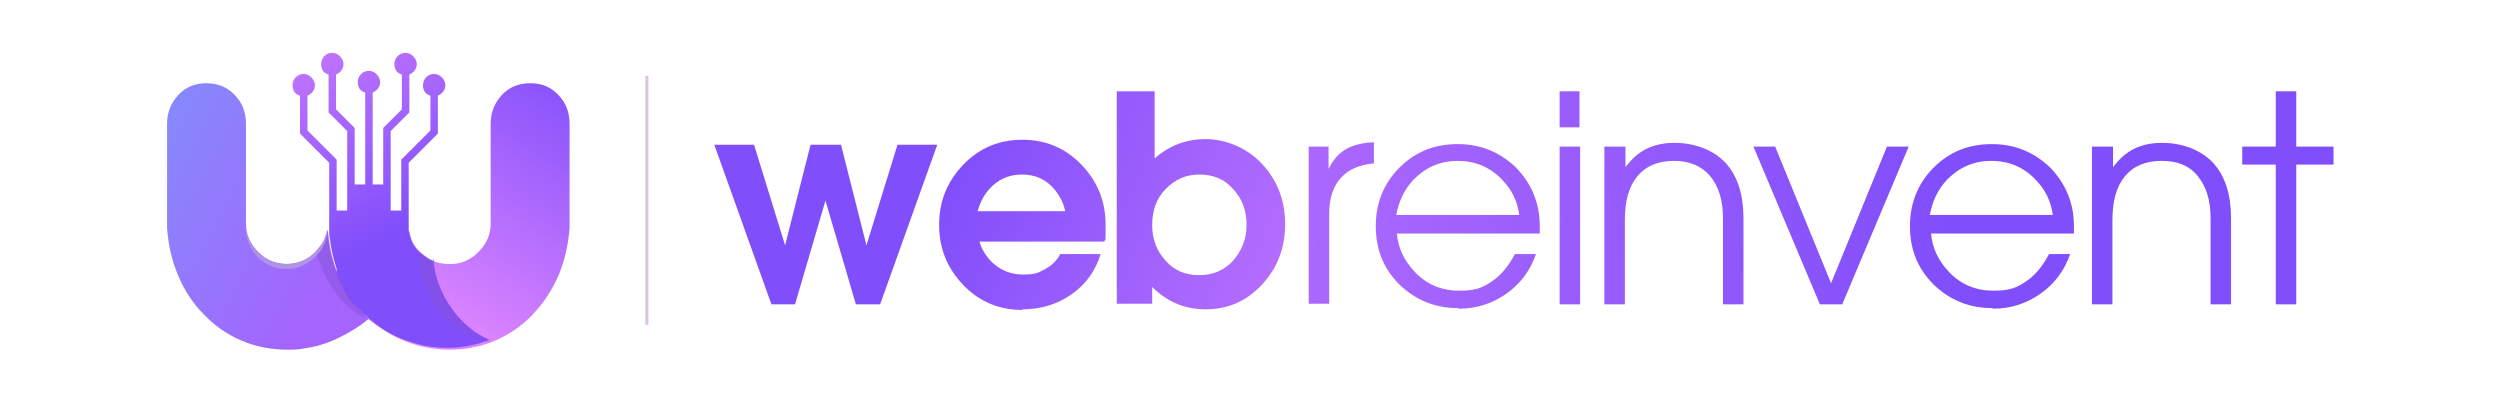 <?xml version="1.0" encoding="UTF-8"?>
<svg xmlns="http://www.w3.org/2000/svg" xmlns:xlink="http://www.w3.org/1999/xlink" version="1.1" viewBox="0 0 402.5 65.8">
  <!-- Generator: Adobe Illustrator 30.0.0, SVG Export Plug-In . SVG Version: 2.1.1 Build 123)  -->
  <defs>
    <style>
      .st0 {
        fill: #8752db;
        mix-blend-mode: multiply;
      }

      .st0, .st1 {
        opacity: .5;
      }

      .st2 {
        fill: url(#linear-gradient1);
      }

      .st3 {
        fill: url(#linear-gradient9);
      }

      .st4 {
        fill: url(#linear-gradient3);
      }

      .st5 {
        fill: url(#linear-gradient6);
      }

      .st6 {
        fill: url(#linear-gradient8);
      }

      .st7 {
        fill: url(#linear-gradient7);
      }

      .st8 {
        fill: url(#linear-gradient5);
      }

      .st9 {
        fill: url(#linear-gradient4);
      }

      .st1 {
        fill: #b88abe;
      }

      .st10 {
        fill: url(#linear-gradient13);
      }

      .st11 {
        fill: url(#linear-gradient12);
      }

      .st12 {
        fill: url(#linear-gradient11);
      }

      .st13 {
        fill: url(#linear-gradient10);
      }

      .st14 {
        fill: url(#linear-gradient);
      }

      .st15 {
        isolation: isolate;
      }

      .st16 {
        fill: url(#linear-gradient2);
        fill-rule: evenodd;
      }

      .st17 {
        fill: #af93e5;
      }
    </style>
    <linearGradient id="linear-gradient" x1="16.5" y1="23.6" x2="53.8" y2="43" gradientUnits="userSpaceOnUse">
      <stop offset="0" stop-color="#818ffc"/>
      <stop offset="1" stop-color="#a464fd"/>
    </linearGradient>
    <linearGradient id="linear-gradient1" x1="71.8" y1="50.8" x2="95.5" y2="12.4" gradientUnits="userSpaceOnUse">
      <stop offset="0" stop-color="#da84ff"/>
      <stop offset="1" stop-color="#804efb"/>
    </linearGradient>
    <linearGradient id="linear-gradient2" x1="47" y1="-3.8" x2="66.7" y2="36.2" xlink:href="#linear-gradient1"/>
    <linearGradient id="linear-gradient3" x1="235.4" y1="77.6" x2="147.2" y2="40.2" xlink:href="#linear-gradient1"/>
    <linearGradient id="linear-gradient4" x1="239.5" y1="67.9" x2="151.3" y2="30.6" xlink:href="#linear-gradient1"/>
    <linearGradient id="linear-gradient5" x1="243.8" y1="57.7" x2="155.6" y2="20.4" xlink:href="#linear-gradient1"/>
    <linearGradient id="linear-gradient6" x1="98" y1="51.1" x2="313" y2="23.3" xlink:href="#linear-gradient1"/>
    <linearGradient id="linear-gradient7" x1="98.4" y1="54" x2="313.3" y2="26.2" xlink:href="#linear-gradient1"/>
    <linearGradient id="linear-gradient8" x1="98.1" y1="51.9" x2="313.1" y2="24.1" xlink:href="#linear-gradient1"/>
    <linearGradient id="linear-gradient9" x1="99" y1="58.4" x2="313.9" y2="30.6" xlink:href="#linear-gradient1"/>
    <linearGradient id="linear-gradient10" x1="99.3" y1="60.9" x2="314.2" y2="33.1" xlink:href="#linear-gradient1"/>
    <linearGradient id="linear-gradient11" x1="99.8" y1="64.9" x2="314.8" y2="37.1" xlink:href="#linear-gradient1"/>
    <linearGradient id="linear-gradient12" x1="100.3" y1="68.4" x2="315.2" y2="40.6" xlink:href="#linear-gradient1"/>
    <linearGradient id="linear-gradient13" x1="100.1" y1="66.6" x2="315" y2="38.8" xlink:href="#linear-gradient1"/>
  </defs>
  <g class="st15">
    <g id="Layer_1">
      <g>
        <g>
          <path class="st14" d="M52.7,37.1c-.2,1.4-.9,2.5-1.9,3.5-1.3,1.3-2.9,1.9-4.6,1.9s-3.3-.6-4.6-1.9c-1.3-1.3-2-2.8-2-4.6v-16.1c0-1.8-.6-3.4-1.8-4.6-1.2-1.3-2.8-1.9-4.6-1.9s-3.3.6-4.5,1.9c-1.2,1.3-1.8,2.8-1.8,4.6v16.8c.2,2.8.8,5.4,1.8,7.7,1,2.4,2.4,4.5,4.1,6.2,1.7,1.8,3.7,3.2,6,4.2,2.3,1,4.8,1.5,7.5,1.5.9,0,1.8,0,2.6-.2,1.6-.2,3.1-.6,4.5-1.2,2.1-.9,4.2-2.1,6-3.6-3.9-3.5-6.2-8.5-6.6-14.2Z"/>
          <path class="st2" d="M59.2,51.3c1.9,1.5,3.9,2.8,6,3.6,1.4.6,2.9,1,4.5,1.2.8.1,1.7.2,2.6.2,2.7,0,5.2-.5,7.5-1.5,2.3-1,4.3-2.4,6-4.2,1.7-1.8,3.1-3.9,4.1-6.2,1-2.4,1.6-5,1.8-7.7v-16.8c0-1.8-.6-3.4-1.8-4.6-1.2-1.3-2.7-1.9-4.5-1.9-1.9,0-3.4.6-4.6,1.9-1.2,1.3-1.8,2.8-1.8,4.6v16.1c0,1.8-.7,3.3-2,4.6-1.3,1.3-3,2-4.7,1.9-2.1,0-3.3-.7-4.6-1.9s-1.6-2.2-1.8-3.6c-.4,5.6-2.7,10.8-6.6,14.3Z"/>
          <path class="st16" d="M69.9,42.1c-.8-.3-1.6-.8-2.3-1.4-1.1-1-1.6-2.2-1.8-3.6v-10.9l4.7-4.7v-6.1c.7-.3,1.2-.9,1.2-1.7s-.8-1.8-1.8-1.8-1.8.8-1.8,1.8.5,1.5,1.2,1.7v5.6l-4.7,4.7v8.2h-1.7v-12.8l3-3v-6.1c.7-.3,1.2-.9,1.2-1.7s-.8-1.8-1.8-1.8-1.8.8-1.8,1.8.5,1.5,1.2,1.7v5.6l-3,3v9.1h-1.7v-14.8c.7-.3,1.2-.9,1.2-1.7s-.8-1.8-1.8-1.8-1.8.8-1.8,1.8.5,1.5,1.2,1.7v14.8h-1.7v-9.1l-3-3v-5.6c.7-.3,1.2-.9,1.2-1.7s-.8-1.8-1.8-1.8-1.8.8-1.8,1.8.5,1.5,1.2,1.7v6.1l3,3v12.8h-1.7v-8.2l-4.7-4.7v-5.6c.7-.3,1.2-.9,1.2-1.7s-.8-1.8-1.8-1.8-1.8.8-1.8,1.8.5,1.5,1.2,1.7v6.1l4.7,4.7v4.1c0,.2,0,.4,0,.6v2.2h0s0,0,0,.1v2.9c0,.4,0,.7,0,1.1,0,.4,0,.8.1,1.2.2,1.7.6,3.4,1.1,4.9,0,0,0,.2,0,.2s0,.2,0,.2,0,.2,0,.2,0,.2,0,.2,0,.2,0,.2,0,.2.1.2,0,.2.1.2,0,.2.1.2,0,.2.1.2,0,.2.1.2,0,.2.1.2,0,.1.1.2,0,.1.1.2,0,.1.1.2,0,.1.1.2,0,.1.1.2,0,.1.1.2,0,.1.1.2,0,.1.1.2,0,.1.1.2,0,.1.1.2,0,.1.1.2,0,.1.1.2,0,.1.1.2.1.1.2.2.1.1.2.2.1.1.2.2.1.1.2.2.1.1.2.2.1.1.2.2.1.1.2.2.1.1.2.2.1.1.2.2.1.1.2.2.1.1.2.2.1.1.2.2c.1.1.2.2.4.3s.1.1.2.2c.1.1.3.3.4.4s0,0,0,0c0,0,.1,0,.2.1,0,0,0,0,0,0,1.9,1.7,4.4,3,6.6,3.6,3.9,1.3,8.6,1.2,12.5-.4-4.3-1.7-8.6-7-9.1-13.1Z"/>
          <path class="st0" d="M52.7,37.1s0,5.9,4.1,11.5c.7,1,1.6,1.9,2.5,2.7,0,0-5.3-1-8.5-10.8,0,0,1.9-1.9,1.9-3.4Z"/>
          <path class="st0" d="M69.9,42.1c0,.6.1,5.1,4.5,9.8,1,1.1,2.5,2.4,4.6,3.3,0,0-11.4-2.4-11.4-14.6,0,0,1.3,1.2,2.3,1.5Z"/>
          <path class="st17" d="M52.6,37.1c-.2,1.4-.9,2.5-1.9,3.5-1.3,1.3-2.9,1.9-4.6,1.9s-3.3-.6-4.6-1.9c-1.3-1.3-2-2.8-2-4.6v.4c0,1.8.7,3.7,2,5,1.3,1.3,2.9,1.9,4.6,1.9s3.3-.6,4.6-1.9c1.1-1,1.7-2.2,1.9-3.5"/>
        </g>
        <rect class="st1" x="103.9" y="12.2" width=".5" height="40.1"/>
        <path class="st4" d="M124.2,49l-9.2-25.7h6.4l5,16.2h0l4.1-16.2h4.9l4.1,16.2h0l5-16.2h6.4l-9.2,25.7h-3.9l-4.9-16.7h0l-4.9,16.7h-3.9Z"/>
        <path class="st9" d="M164.6,49.9c-3.7,0-6.9-1.3-9.5-4-2.6-2.7-3.9-5.9-3.9-9.7s1.3-7,3.9-9.7c2.6-2.7,5.8-4,9.5-4s6.9,1.3,9.5,4c2.6,2.7,3.9,5.9,3.9,9.7s0,1.8-.2,2.7h-20.1c.3,1.1.9,2.1,1.7,3,1.4,1.5,3.2,2.3,5.3,2.3s2.5-.3,3.6-.9c1.1-.6,1.9-1.4,2.4-2.4h6.5c-.8,2.7-2.4,4.9-4.7,6.5-2.3,1.6-4.9,2.4-7.9,2.4ZM171.5,34c-.3-1.4-.9-2.5-1.8-3.6-1.4-1.6-3.1-2.3-5.2-2.3s-3.8.8-5.2,2.3c-.9,1-1.5,2.2-1.9,3.6h14Z"/>
        <path class="st8" d="M179.7,14.7h6.2v10.8c2.4-2.1,5.1-3.1,8.2-3.1s6.6,1.3,9.1,4c2.5,2.7,3.7,5.9,3.7,9.7s-1.2,7-3.7,9.7c-2.5,2.7-5.5,4-9.1,4-3.3,0-6.2-1.2-8.6-3.6v2.7h-5.7V14.7ZM193.1,44.3c2.2,0,4-.8,5.4-2.3,1.4-1.6,2.2-3.5,2.2-5.8s-.7-4.2-2.2-5.8c-1.4-1.6-3.2-2.3-5.4-2.3s-3.9.8-5.4,2.3-2.2,3.5-2.2,5.8.7,4.2,2.2,5.8c1.4,1.6,3.2,2.3,5.4,2.3Z"/>
        <path class="st5" d="M210.7,23.6h3.2v3.6c.3-.6.6-1.1,1-1.6,1.3-1.7,3.4-2.6,6.3-2.7v3.4c-2.2.2-3.9.9-5.1,2.1-1.4,1.4-2.1,3.4-2.1,6v14.5h-3.3v-25.4Z"/>
        <path class="st7" d="M234.7,49.6c-3.7,0-6.8-1.3-9.4-3.8-2.6-2.6-3.8-5.7-3.8-9.4s1.3-6.9,3.8-9.4c2.6-2.6,5.7-3.8,9.4-3.8s6.8,1.3,9.4,3.8c2.5,2.6,3.8,5.7,3.8,9.4,0,.4,0,.8,0,1.2h-23c.2,2.4,1.2,4.4,2.9,6.2,1.9,2,4.3,3,7.1,3s3.8-.5,5.3-1.5c1.5-1,2.7-2.5,3.7-4.4h3.4c-.9,2.6-2.5,4.8-4.8,6.4-2.3,1.6-4.8,2.4-7.6,2.4ZM244.6,34.6c-.3-2.2-1.2-4.1-2.8-5.7-1.9-2-4.3-3-7.1-3s-5.1,1-7.1,3c-1.5,1.6-2.4,3.5-2.8,5.7h19.7Z"/>
        <path class="st6" d="M251.1,23.6h3.3v25.4h-3.3v-25.4ZM251.1,14.7h3.2v5.8h-3.2v-5.8Z"/>
        <path class="st3" d="M258.5,23.6h3.2v3.3l.5-.6c1.8-2.2,4.2-3.3,7.4-3.3s6.2,1.1,8.2,3.2c2,2.2,2.9,5.2,2.9,9v13.8h-3.3v-13.9c0-2.9-.7-5.1-2.1-6.8-1.4-1.6-3.3-2.4-5.8-2.4s-4.5.8-5.9,2.5c-1.4,1.7-2,4-2,7.1v13.5h-3.3v-25.4Z"/>
        <path class="st13" d="M282.2,23.6h3.6l9,22h0l9-22h3.5l-10.7,25.4h-3.6l-10.7-25.4Z"/>
        <path class="st12" d="M320.7,49.6c-3.7,0-6.8-1.3-9.4-3.8-2.6-2.6-3.8-5.7-3.8-9.4s1.3-6.9,3.8-9.4c2.6-2.6,5.7-3.8,9.4-3.8s6.8,1.3,9.4,3.8c2.5,2.6,3.8,5.7,3.8,9.4,0,.4,0,.8,0,1.2h-23c.2,2.4,1.2,4.4,2.9,6.2,1.9,2,4.3,3,7.1,3s3.8-.5,5.3-1.5c1.5-1,2.7-2.5,3.7-4.4h3.4c-.9,2.6-2.5,4.8-4.8,6.4-2.3,1.6-4.8,2.4-7.6,2.4ZM330.5,34.6c-.3-2.2-1.2-4.1-2.8-5.7-1.9-2-4.3-3-7.1-3s-5.1,1-7.1,3c-1.5,1.6-2.4,3.5-2.8,5.7h19.7Z"/>
        <path class="st11" d="M337,23.6h3.2v3.3l.5-.6c1.8-2.2,4.2-3.3,7.4-3.3s6.2,1.1,8.2,3.2c2,2.2,2.9,5.2,2.9,9v13.8h-3.3v-13.9c0-2.9-.7-5.1-2.1-6.8s-3.3-2.4-5.8-2.4-4.5.8-5.9,2.5c-1.4,1.7-2,4-2,7.1v13.5h-3.3v-25.4Z"/>
        <path class="st10" d="M366.4,49v-22.5h-5.4v-2.9h5.4v-8.9h3.3v8.9h6v2.9h-6v22.5h-3.3Z"/>
      </g>
    </g>
  </g>
</svg>
